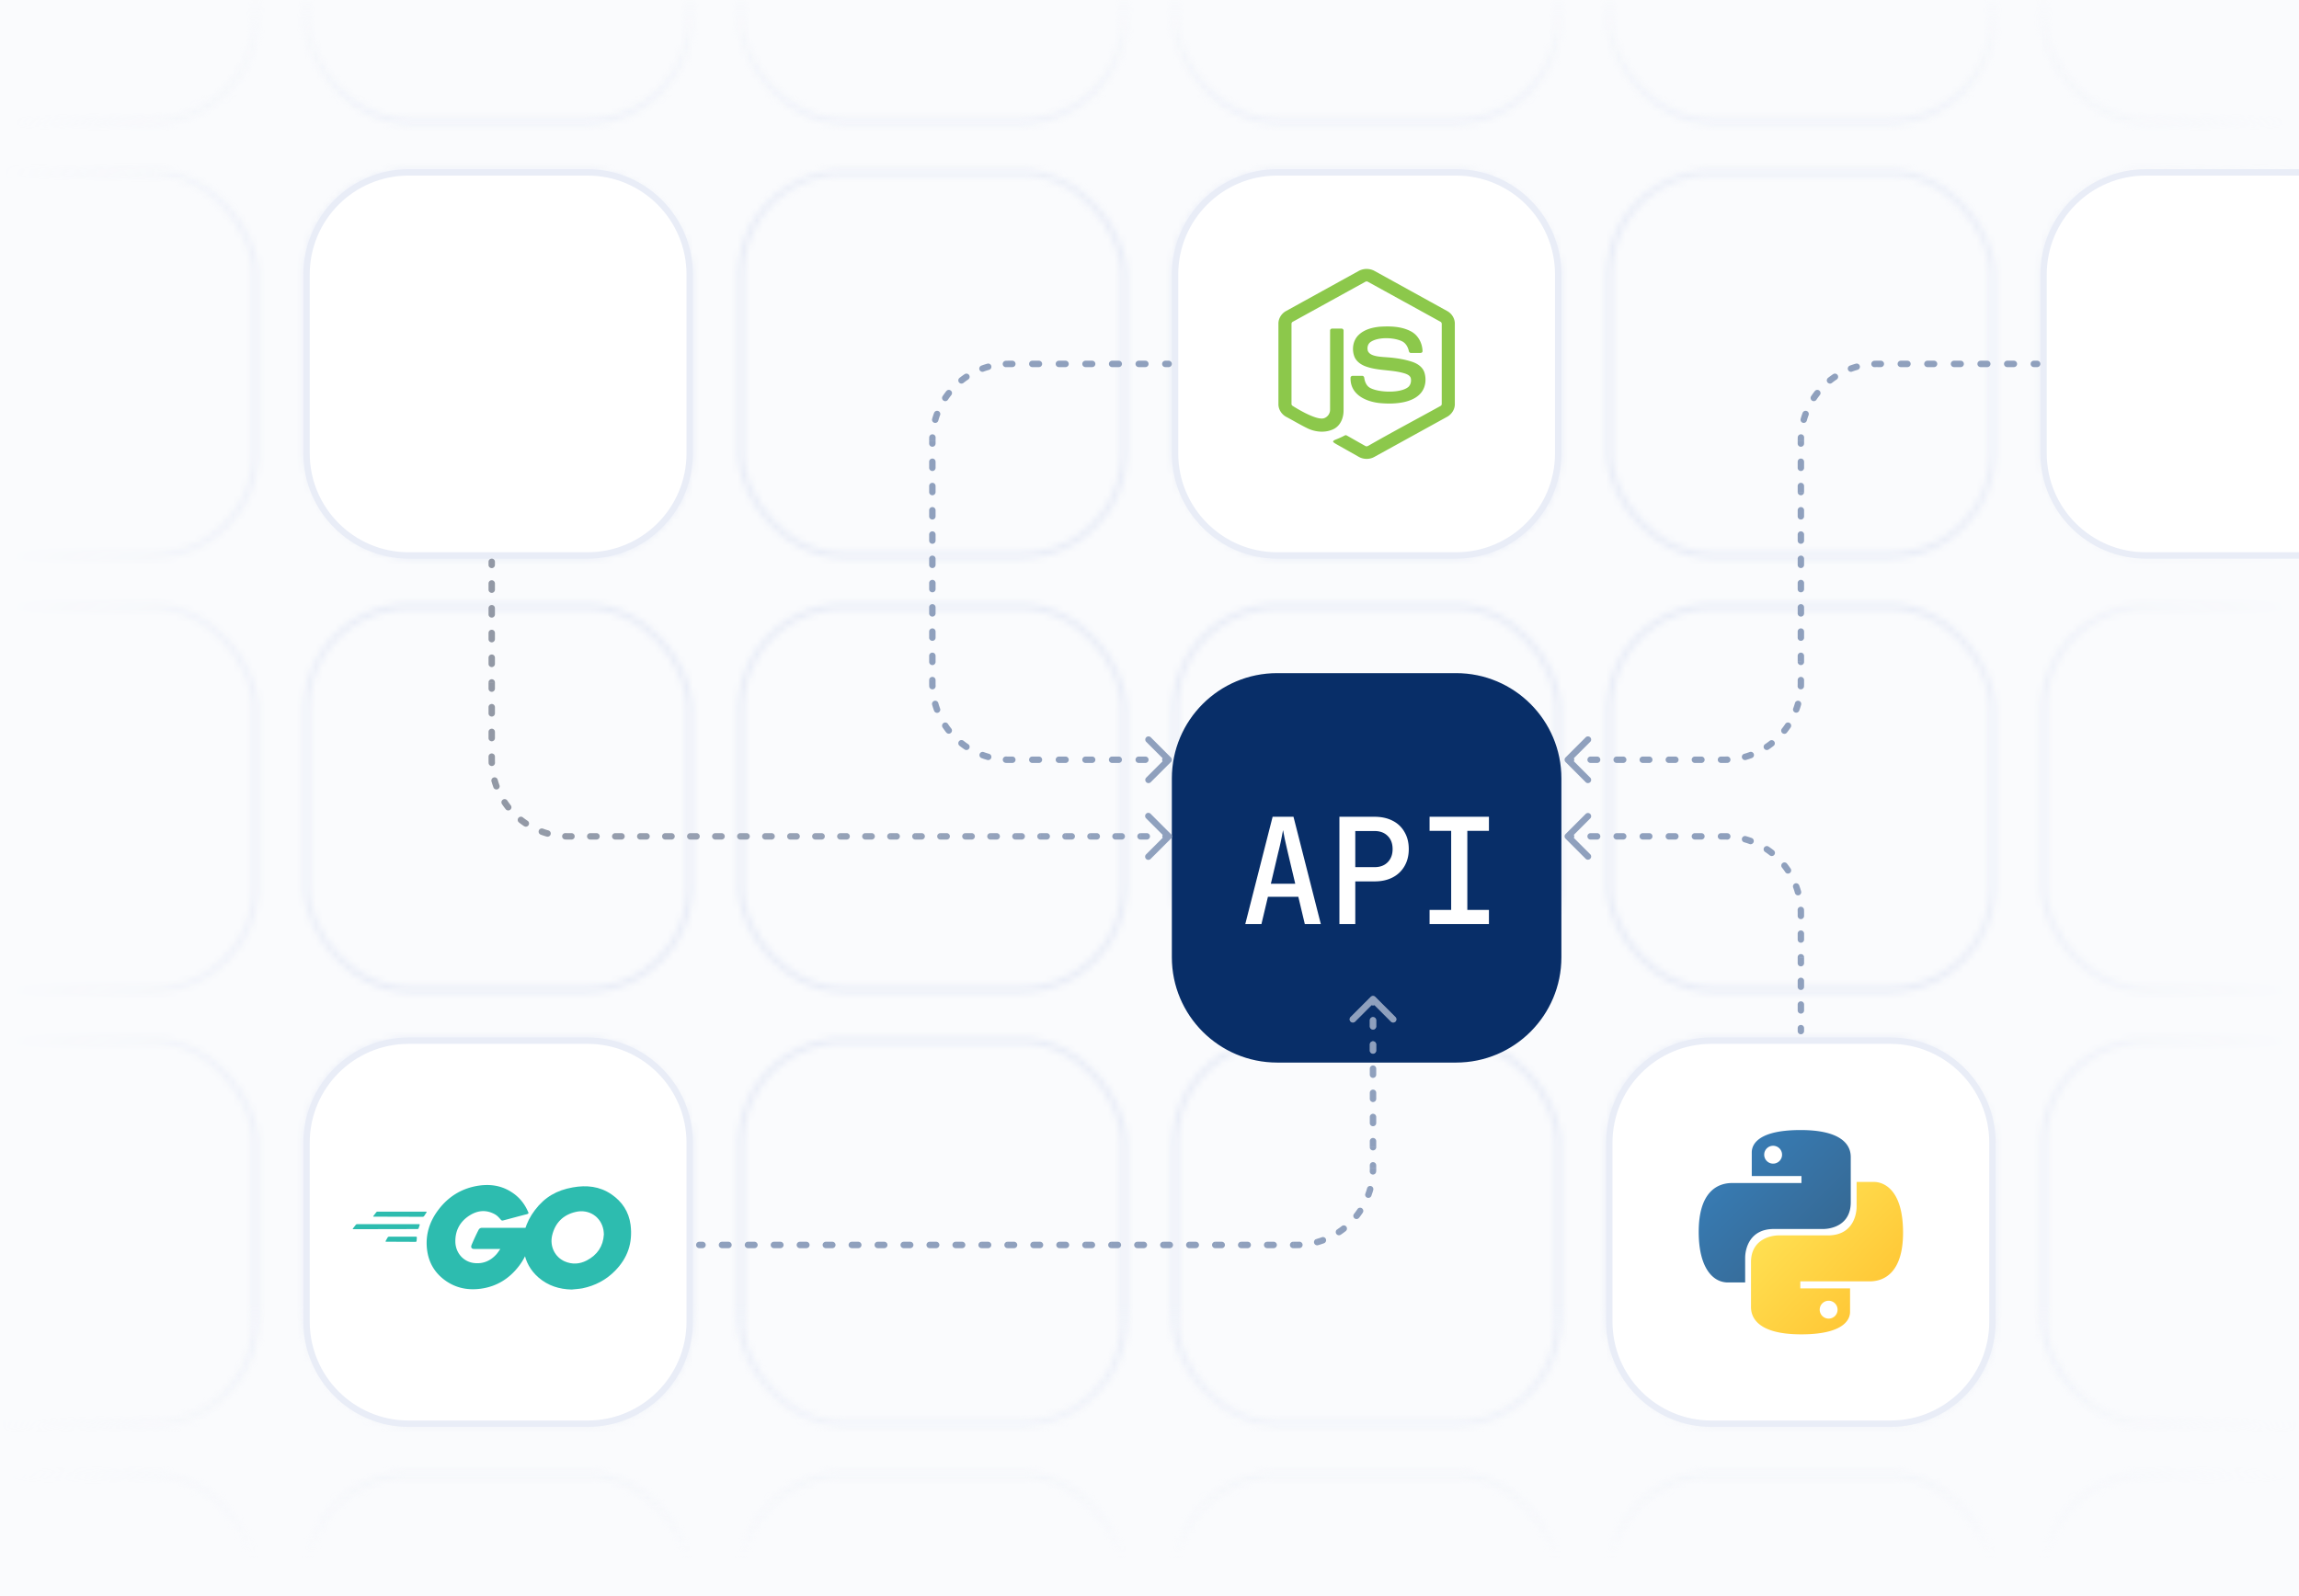<svg xmlns="http://www.w3.org/2000/svg" width="360" height="250" fill="none"><g clip-path="url(#a)"><path fill="#fff" d="M0 0h360v250H0z"/><path fill="#E9EDF7" fill-opacity=".2" d="M0 0h360v250H0z"/><mask id="d" width="360" height="250" x="0" y="0" maskUnits="userSpaceOnUse" style="mask-type:alpha"><mask id="b" width="408" height="334" x="-24" y="-42" maskUnits="userSpaceOnUse" style="mask-type:alpha"><rect width="60" height="60" x="-20" y="-41" stroke="#E9EDF7" rx="16"/><rect width="60" height="60" x="48" y="-41" stroke="#E9EDF7" rx="16"/><rect width="60" height="60" x="116" y="-41" stroke="#E9EDF7" rx="16"/><rect width="60" height="60" x="184" y="-41" stroke="#E9EDF7" rx="16"/><rect width="60" height="60" x="252" y="-41" stroke="#E9EDF7" rx="16"/><rect width="60" height="60" x="320" y="-41" stroke="#E9EDF7" rx="16"/><rect width="60" height="60" x="-20" y="27" stroke="#E9EDF7" rx="16"/><rect width="60" height="60" x="48" y="27" stroke="#E9EDF7" rx="16"/><rect width="60" height="60" x="116" y="27" stroke="#E9EDF7" rx="16"/><rect width="60" height="60" x="184" y="27" stroke="#E9EDF7" rx="16"/><rect width="60" height="60" x="252" y="27" stroke="#E9EDF7" rx="16"/><rect width="60" height="60" x="320" y="27" stroke="#E9EDF7" rx="16"/><rect width="60" height="60" x="-20" y="95" stroke="#E9EDF7" rx="16"/><rect width="60" height="60" x="48" y="95" stroke="#E9EDF7" rx="16"/><rect width="60" height="60" x="116" y="95" stroke="#E9EDF7" rx="16"/><rect width="60" height="60" x="184" y="95" stroke="#E9EDF7" rx="16"/><rect width="60" height="60" x="252" y="95" stroke="#E9EDF7" rx="16"/><rect width="60" height="60" x="320" y="95" stroke="#E9EDF7" rx="16"/><rect width="60" height="60" x="-20" y="163" stroke="#E9EDF7" rx="16"/><rect width="60" height="60" x="48" y="163" stroke="#E9EDF7" rx="16"/><rect width="60" height="60" x="116" y="163" stroke="#E9EDF7" rx="16"/><rect width="60" height="60" x="184" y="163" stroke="#E9EDF7" rx="16"/><rect width="60" height="60" x="252" y="163" stroke="#E9EDF7" rx="16"/><rect width="60" height="60" x="320" y="163" stroke="#E9EDF7" rx="16"/><rect width="60" height="60" x="-20" y="231" stroke="#E9EDF7" rx="16"/><rect width="60" height="60" x="48" y="231" stroke="#E9EDF7" rx="16"/><rect width="60" height="60" x="116" y="231" stroke="#E9EDF7" rx="16"/><rect width="60" height="60" x="184" y="231" stroke="#E9EDF7" rx="16"/><rect width="60" height="60" x="252" y="231" stroke="#E9EDF7" rx="16"/><rect width="60" height="60" x="320" y="231" stroke="#E9EDF7" rx="16"/></mask><g mask="url(#b)"><path fill="url(#c)" d="M0 0h360v250H0z"/></g></mask><g mask="url(#d)"><path fill="url(#e)" d="M0 0h360v250H0z"/></g><g filter="url(#f)"><path fill="#fff" d="M184 43c0-8.837 7.163-16 16-16h28c8.837 0 16 7.163 16 16v28c0 8.837-7.163 16-16 16h-28c-8.837 0-16-7.163-16-16z"/><path stroke="#E9EDF7" d="M184 43c0-8.837 7.163-16 16-16h28c8.837 0 16 7.163 16 16v28c0 8.837-7.163 16-16 16h-28c-8.837 0-16-7.163-16-16z"/><path fill="#8CC84B" d="M215.246 42.442a2.6 2.6 0 0 0-2.492 0q-5.671 3.131-11.342 6.259c-.736.387-1.232 1.177-1.224 1.997v12.606c-.006.836.516 1.633 1.271 2.015 1.086.578 2.141 1.214 3.247 1.754 1.277.627 2.875.766 4.168.112 1.049-.543 1.515-1.75 1.514-2.858.008-4.16.001-8.32.003-12.48.025-.185-.114-.383-.315-.379a64 64 0 0 0-1.45 0c-.183-.018-.361.133-.347.317-.007 4.133.001 8.268-.004 12.402a1.4 1.4 0 0 1-.927 1.314c-1.273.447-4.906-1.912-4.906-1.912a.36.36 0 0 1-.205-.35V50.763a.385.385 0 0 1 .239-.387c3.768-2.074 7.534-4.153 11.302-6.229a.41.41 0 0 1 .444.001q5.651 3.114 11.303 6.226a.39.39 0 0 1 .238.389l-.001 12.475a.36.36 0 0 1-.203.355c-3.733 2.062-7.508 4.059-11.207 6.181-.161.093-.344.198-.525.096-.973-.538-1.934-1.097-2.903-1.64-.105-.066-.24-.095-.35-.021-.434.229-.843.415-1.342.612-.701.278-.589.391.043.76q1.702.96 3.403 1.922c.747.466 1.75.5 2.52.07q5.67-3.128 11.343-6.254c.752-.384 1.277-1.179 1.271-2.016V50.698c.008-.803-.47-1.58-1.183-1.972-3.794-2.097-7.589-4.188-11.383-6.284"/><path fill="#8CC84B" d="M220.951 51.907c-1.484-.794-3.249-.837-4.898-.733-1.192.118-2.445.447-3.313 1.3-.89.86-1.084 2.245-.661 3.366.303.792 1.066 1.307 1.855 1.58 1.016.358 2.083.47 3.15.58.974.101 1.948.203 2.884.492.382.127.827.32.945.736.108.493-.011 1.066-.411 1.408-1.27 1.005-4.804.851-6.059.06-.507-.337-.726-.934-.815-1.503-.01-.177-.153-.34-.345-.326a73 73 0 0 0-1.445 0c-.169-.015-.343.105-.353.276-.099 2.605 2.294 3.74 4.538 3.99 1.283.123 2.593.116 3.856-.16.949-.215 1.901-.613 2.554-1.344.806-.889.965-2.212.603-3.319-.276-.826-1.066-1.355-1.873-1.628-1.097-.376-2.398-.579-3.392-.673-1.445-.138-3.162-.082-3.571-1.031-.163-.497-.024-1.114.433-1.42 1.209-.82 3.669-.711 4.921-.099.574.288.908.88 1.045 1.476.025.175.143.358.346.35.479.01.957.003 1.436.004.164.011.344-.081.376-.25-.02-1.247-.657-2.524-1.806-3.132"/></g><g filter="url(#g)"><path fill="#fff" d="M48 179c0-8.837 7.163-16 16-16h28c8.837 0 16 7.163 16 16v28c0 8.837-7.163 16-16 16H64c-8.837 0-16-7.163-16-16z"/><path stroke="#E9EDF7" d="M48 179c0-8.837 7.163-16 16-16h28c8.837 0 16 7.163 16 16v28c0 8.837-7.163 16-16 16H64c-8.837 0-16-7.163-16-16z"/><path fill="#2DBCAF" d="M58.53 190.568c-.085 0-.106-.043-.063-.107l.445-.576c.043-.064.149-.106.233-.106h7.575c.085 0 .106.064.064.128l-.36.554c-.043.064-.15.128-.213.128zm-3.204 1.963c-.085 0-.106-.043-.064-.107l.446-.576c.042-.064.148-.107.233-.107h9.676c.085 0 .127.064.106.128l-.17.512c-.021.086-.106.128-.19.128zm5.134 1.962c-.084 0-.105-.064-.063-.128l.297-.533c.043-.064.128-.128.212-.128h4.244c.085 0 .127.064.127.149l-.042.512c0 .086-.085.15-.149.15zm22.026-4.309c-1.337.341-2.25.597-3.565.939-.318.085-.34.106-.615-.214-.319-.362-.552-.597-.998-.81-1.336-.662-2.63-.47-3.84.32-1.443.938-2.186 2.325-2.164 4.053.02 1.707 1.188 3.115 2.864 3.349 1.443.192 2.652-.32 3.607-1.408.191-.234.36-.49.573-.789h-4.095c-.446 0-.552-.277-.403-.64.276-.661.785-1.771 1.082-2.325a.57.57 0 0 1 .53-.342h7.724c-.043.576-.043 1.152-.128 1.728-.233 1.536-.806 2.944-1.74 4.182-1.527 2.026-3.522 3.285-6.047 3.626-2.079.278-4.01-.128-5.707-1.408-1.57-1.194-2.461-2.773-2.695-4.736-.276-2.325.403-4.416 1.804-6.25 1.506-1.984 3.5-3.243 5.94-3.691 1.995-.363 3.905-.128 5.624 1.045 1.124.747 1.93 1.771 2.46 3.008.128.192.043.299-.211.363"/><path fill="#2DBCAF" d="M89.51 201.981c-1.932-.042-3.693-.597-5.178-1.877-1.252-1.088-2.037-2.475-2.291-4.117-.382-2.411.275-4.544 1.718-6.443 1.549-2.048 3.416-3.115 5.941-3.563 2.164-.384 4.201-.17 6.047 1.088 1.677 1.152 2.716 2.71 2.992 4.758.36 2.88-.467 5.226-2.44 7.232-1.4 1.429-3.12 2.325-5.092 2.73-.573.107-1.146.128-1.698.192zm5.05-8.618c-.022-.278-.022-.491-.064-.704-.382-2.112-2.313-3.307-4.329-2.838-1.973.448-3.246 1.707-3.713 3.712-.382 1.664.424 3.35 1.952 4.032 1.167.512 2.334.448 3.458-.128 1.677-.874 2.589-2.24 2.695-4.074z"/></g><path fill="#fff" d="M48 43c0-8.837 7.163-16 16-16h28c8.837 0 16 7.163 16 16v28c0 8.837-7.163 16-16 16H64c-8.837 0-16-7.163-16-16z"/><path stroke="#E9EDF7" d="M48 43c0-8.837 7.163-16 16-16h28c8.837 0 16 7.163 16 16v28c0 8.837-7.163 16-16 16H64c-8.837 0-16-7.163-16-16z"/><path fill="#fff" d="M320 43c0-8.837 7.163-16 16-16h28c8.837 0 16 7.163 16 16v28c0 8.837-7.163 16-16 16h-28c-8.837 0-16-7.163-16-16z"/><path stroke="#E9EDF7" d="M320 43c0-8.837 7.163-16 16-16h28c8.837 0 16 7.163 16 16v28c0 8.837-7.163 16-16 16h-28c-8.837 0-16-7.163-16-16z"/><g filter="url(#h)"><path fill="#fff" d="M252 179c0-8.837 7.163-16 16-16h28c8.837 0 16 7.163 16 16v28c0 8.837-7.163 16-16 16h-28c-8.837 0-16-7.163-16-16z"/><path stroke="#E9EDF7" d="M252 179c0-8.837 7.163-16 16-16h28c8.837 0 16 7.163 16 16v28c0 8.837-7.163 16-16 16h-28c-8.837 0-16-7.163-16-16z"/><g clip-path="url(#i)"><path fill="url(#j)" d="M281.946 177c-7.556 0-7.637 2.933-7.637 3.536v3.664h7.782v1.1h-10.873c-2.312 0-5.218 1.406-5.218 7.636 0 5.723 2.267 7.937 4.554 7.937h2.719v-3.819c0-1.597.791-4.554 4.481-4.554h7.719c1.135 0 4.336-.493 4.336-4.191v-7.045c0-.918-.157-4.264-7.863-4.264m-4.291 2.464a1.399 1.399 0 1 1-1.4 1.4c0-.775.625-1.4 1.4-1.4"/><path fill="url(#k)" d="M282.054 209c7.552 0 7.646-2.988 7.646-3.536V201.8h-7.791v-1.1h10.872c2.33 0 5.219-1.441 5.219-7.636 0-6.785-3.066-7.937-4.555-7.937h-2.718v3.819c0 1.597-.766 4.554-4.482 4.554h-7.718c-1.132 0-4.337.552-4.337 4.191v7.045c0 1.522.93 4.264 7.864 4.264m4.291-2.464a1.399 1.399 0 1 1 1.4-1.4c0 .775-.626 1.4-1.4 1.4"/></g></g><g filter="url(#l)"><path fill="#082E68" d="M184 111c0-8.837 7.163-16 16-16h28c8.837 0 16 7.163 16 16v28c0 8.837-7.163 16-16 16h-28c-8.837 0-16-7.163-16-16z"/><path stroke="#082E68" d="M184 111c0-8.837 7.163-16 16-16h28c8.837 0 16 7.163 16 16v28c0 8.837-7.163 16-16 16h-28c-8.837 0-16-7.163-16-16z"/><path fill="#fff" d="M223.856 133.796v-2.209h3.383v-12.378h-3.383V117h9.296v2.209h-3.383v12.378h3.383v2.209zm-14.117 0V117h5.499q1.634 0 2.83.621a4.34 4.34 0 0 1 1.864 1.772q.667 1.127.667 2.669 0 1.518-.667 2.669a4.5 4.5 0 0 1-1.864 1.771q-1.196.621-2.83.621h-3.014v6.673zm2.485-8.904h3.014q1.289 0 2.048-.76.782-.782.782-2.07 0-1.312-.782-2.071-.76-.759-2.048-.759h-3.014zM195 133.796 199.279 117h3.268l4.279 16.796h-2.508l-1.012-4.257h-4.763l-1.012 4.257zm4.003-6.304h3.82l-1.151-4.855q-.299-1.288-.506-2.232-.184-.966-.253-1.311-.069.345-.253 1.311a41 41 0 0 1-.506 2.209z"/></g><path fill="#E9EDF7" d="M109.5 194.5a.5.5 0 0 0 0 1zm105.854-38.354a.5.5 0 0 0-.708 0l-3.182 3.182a.502.502 0 0 0 .708.708l2.828-2.829 2.828 2.829a.502.502 0 0 0 .708-.708zM110.008 195.5a.5.5 0 0 0 0-1zm3.049-1a.5.5 0 0 0 0 1zm1.016 1a.5.5 0 1 0 0-1zm3.049-1a.5.5 0 0 0 0 1zm1.017 1a.5.5 0 0 0 0-1zm3.049-1a.5.5 0 1 0 0 1zm1.016 1a.5.5 0 0 0 0-1zm3.049-1a.5.5 0 0 0 0 1zm1.016 1a.5.5 0 0 0 0-1zm3.049-1a.5.5 0 0 0 0 1zm1.016 1a.5.5 0 0 0 0-1zm3.049-1a.5.5 0 0 0 0 1zm1.016 1a.5.5 0 1 0 0-1zm3.049-1a.5.5 0 0 0 0 1zm1.017 1a.5.5 0 0 0 0-1zm3.049-1a.5.5 0 1 0 0 1zm1.016 1a.5.5 0 0 0 0-1zm3.049-1a.5.5 0 0 0 0 1zm1.016 1a.5.5 0 0 0 0-1zm3.049-1a.5.5 0 0 0 0 1zm1.016 1a.5.5 0 0 0 0-1zm3.049-1a.5.5 0 0 0 0 1zm1.017 1a.5.5 0 0 0 0-1zm3.048-1a.5.5 0 0 0 0 1zm1.017 1a.5.5 0 0 0 0-1zm3.049-1a.5.5 0 0 0 0 1zm1.016 1a.5.5 0 0 0 0-1zm3.049-1a.5.5 0 0 0 0 1zm1.016 1a.5.5 0 0 0 0-1zm3.049-1a.5.5 0 0 0 0 1zm1.016 1a.5.5 0 1 0 0-1zm3.049-1a.5.5 0 0 0 0 1zm1.017 1a.5.5 0 0 0 0-1zm3.049-1a.5.5 0 1 0 0 1zm1.016 1a.5.5 0 0 0 0-1zm3.049-1a.5.5 0 0 0 0 1zm1.016 1a.5.5 0 0 0 0-1zm3.049-1a.5.5 0 0 0 0 1zm1.016 1a.5.5 0 0 0 0-1zm3.049-1a.5.5 0 0 0 0 1zm1.016 1a.5.5 0 1 0 0-1zm3.049-1a.5.5 0 0 0 0 1zm1.017 1a.5.5 0 0 0 0-1zm3.049-1a.5.5 0 1 0 0 1zm1.016 1a.5.5 0 0 0 0-1zm3.049-1a.5.5 0 0 0 0 1zm.999.991a.5.5 0 1 0-.039-1l.02.5zm2.632-1.42a.5.5 0 1 0 .271.963l-.135-.482zm1.205.659a.5.5 0 1 0-.347-.938l.174.469zm2.061-2.167a.5.5 0 0 0 .557.831l-.279-.415zm1.35.254a.5.5 0 0 0-.619-.785l.309.392zm1.293-2.697a.5.5 0 1 0 .785.619l-.393-.31zm1.362-.174a.5.5 0 0 0-.831-.557l.416.278zm.398-2.965a.501.501 0 0 0 .938.347l-.469-.173zm1.242-.587a.5.5 0 0 0-.963-.271l.481.136zm-.543-2.942a.5.5 0 0 0 1 .039l-.5-.019zm1.009-.925a.5.5 0 0 0-1 0zm-1-2.839a.5.5 0 0 0 1 0zm1-.947a.5.5 0 0 0-1 0zm-1-2.839a.5.5 0 0 0 1 0zm1-.947a.5.5 0 0 0-1 0zm-1-2.839a.5.5 0 0 0 1 0zm1-.946a.5.5 0 0 0-1 0zm-1-2.84a.5.5 0 1 0 1 0zm1-.946a.5.5 0 0 0-1 0zm-1-2.839a.5.5 0 0 0 1 0zm1-.947a.5.5 0 0 0-1 0zm-1-2.839a.5.5 0 0 0 1 0zm1-.946a.5.5 0 1 0-1 0zm-1-2.84a.5.5 0 0 0 1 0zM109.5 195v.5h.508v-1h-.508zm3.557 0v.5h1.016v-1h-1.016zm4.065 0v.5h1.017v-1h-1.017zm4.066 0v.5h1.016v-1h-1.016zm4.065 0v.5h1.016v-1h-1.016zm4.065 0v.5h1.016v-1h-1.016zm4.065 0v.5h1.016v-1h-1.016zm4.065 0v.5h1.017v-1h-1.017zm4.066 0v.5h1.016v-1h-1.016zm4.065 0v.5h1.016v-1h-1.016zm4.065 0v.5h1.016v-1h-1.016zm4.065 0v.5h1.017v-1h-1.017zm4.065 0v.5h1.017v-1h-1.017zm4.066 0v.5h1.016v-1h-1.016zm4.065 0v.5h1.016v-1h-1.016zm4.065 0v.5h1.016v-1h-1.016zm4.065 0v.5h1.017v-1h-1.017zm4.066 0v.5h1.016v-1h-1.016zm4.065 0v.5h1.016v-1h-1.016zm4.065 0v.5h1.016v-1h-1.016zm4.065 0v.5h1.016v-1h-1.016zm4.065 0v.5h1.017v-1h-1.017zm4.066 0v.5h1.016v-1h-1.016zm4.065 0v.5H203v-1h-.508zm.508 0v.5q.246 0 .491-.009l-.019-.5-.02-.5q-.225.009-.452.009zm3.259-.448.135.482q.475-.135.934-.304l-.173-.469-.174-.469q-.422.156-.858.279zm3.408-1.573.279.415q.409-.274.793-.577l-.31-.393-.309-.392q-.355.28-.731.531zm2.757-2.55.393.31q.303-.384.577-.793l-.415-.279-.416-.278q-.251.376-.531.731zm1.837-3.274.469.173q.17-.459.304-.934l-.482-.135-.481-.136q-.123.436-.279.858zm.73-3.683.5.019q.009-.245.009-.491h-1q0 .227-.009.452zM215 183h.5v-.473h-1V183zm0-3.312h.5v-.947h-1v.947zm0-3.786h.5v-.947h-1v.947zm0-3.786h.5v-.946h-1v.946zm0-3.786h.5v-.946h-1v.946zm0-3.785h.5v-.947h-1v.947zm0-3.786h.5v-.946h-1v.946zm0-3.786h.5v-.473h-1v.473z"/><path fill="#082E68" fill-opacity=".4" d="M109.5 194.5a.5.5 0 0 0 0 1zm105.854-38.354a.5.5 0 0 0-.708 0l-3.182 3.182a.502.502 0 0 0 .708.708l2.828-2.829 2.828 2.829a.502.502 0 0 0 .708-.708zM110.008 195.5a.5.5 0 0 0 0-1zm3.049-1a.5.5 0 0 0 0 1zm1.016 1a.5.5 0 1 0 0-1zm3.049-1a.5.5 0 0 0 0 1zm1.017 1a.5.5 0 0 0 0-1zm3.049-1a.5.5 0 1 0 0 1zm1.016 1a.5.5 0 0 0 0-1zm3.049-1a.5.5 0 0 0 0 1zm1.016 1a.5.5 0 0 0 0-1zm3.049-1a.5.5 0 0 0 0 1zm1.016 1a.5.5 0 0 0 0-1zm3.049-1a.5.5 0 0 0 0 1zm1.016 1a.5.5 0 1 0 0-1zm3.049-1a.5.5 0 0 0 0 1zm1.017 1a.5.5 0 0 0 0-1zm3.049-1a.5.5 0 1 0 0 1zm1.016 1a.5.5 0 0 0 0-1zm3.049-1a.5.5 0 0 0 0 1zm1.016 1a.5.5 0 0 0 0-1zm3.049-1a.5.5 0 0 0 0 1zm1.016 1a.5.5 0 0 0 0-1zm3.049-1a.5.5 0 0 0 0 1zm1.017 1a.5.5 0 0 0 0-1zm3.048-1a.5.5 0 0 0 0 1zm1.017 1a.5.5 0 0 0 0-1zm3.049-1a.5.5 0 0 0 0 1zm1.016 1a.5.5 0 0 0 0-1zm3.049-1a.5.5 0 0 0 0 1zm1.016 1a.5.5 0 0 0 0-1zm3.049-1a.5.5 0 0 0 0 1zm1.016 1a.5.5 0 1 0 0-1zm3.049-1a.5.5 0 0 0 0 1zm1.017 1a.5.5 0 0 0 0-1zm3.049-1a.5.5 0 1 0 0 1zm1.016 1a.5.5 0 0 0 0-1zm3.049-1a.5.5 0 0 0 0 1zm1.016 1a.5.5 0 0 0 0-1zm3.049-1a.5.5 0 0 0 0 1zm1.016 1a.5.5 0 0 0 0-1zm3.049-1a.5.5 0 0 0 0 1zm1.016 1a.5.5 0 1 0 0-1zm3.049-1a.5.5 0 0 0 0 1zm1.017 1a.5.5 0 0 0 0-1zm3.049-1a.5.5 0 1 0 0 1zm1.016 1a.5.5 0 0 0 0-1zm3.049-1a.5.5 0 0 0 0 1zm.999.991a.5.5 0 1 0-.039-1l.02.5zm2.632-1.42a.5.5 0 1 0 .271.963l-.135-.482zm1.205.659a.5.5 0 1 0-.347-.938l.174.469zm2.061-2.167a.5.5 0 0 0 .557.831l-.279-.415zm1.35.254a.5.5 0 0 0-.619-.785l.309.392zm1.293-2.697a.5.5 0 1 0 .785.619l-.393-.31zm1.362-.174a.5.5 0 0 0-.831-.557l.416.278zm.398-2.965a.501.501 0 0 0 .938.347l-.469-.173zm1.242-.587a.5.5 0 0 0-.963-.271l.481.136zm-.543-2.942a.5.5 0 0 0 1 .039l-.5-.019zm1.009-.925a.5.5 0 0 0-1 0zm-1-2.839a.5.5 0 0 0 1 0zm1-.947a.5.5 0 0 0-1 0zm-1-2.839a.5.5 0 0 0 1 0zm1-.947a.5.5 0 0 0-1 0zm-1-2.839a.5.5 0 0 0 1 0zm1-.946a.5.5 0 0 0-1 0zm-1-2.84a.5.5 0 1 0 1 0zm1-.946a.5.5 0 0 0-1 0zm-1-2.839a.5.5 0 0 0 1 0zm1-.947a.5.5 0 0 0-1 0zm-1-2.839a.5.5 0 0 0 1 0zm1-.946a.5.5 0 1 0-1 0zm-1-2.84a.5.5 0 0 0 1 0zM109.5 195v.5h.508v-1h-.508zm3.557 0v.5h1.016v-1h-1.016zm4.065 0v.5h1.017v-1h-1.017zm4.066 0v.5h1.016v-1h-1.016zm4.065 0v.5h1.016v-1h-1.016zm4.065 0v.5h1.016v-1h-1.016zm4.065 0v.5h1.016v-1h-1.016zm4.065 0v.5h1.017v-1h-1.017zm4.066 0v.5h1.016v-1h-1.016zm4.065 0v.5h1.016v-1h-1.016zm4.065 0v.5h1.016v-1h-1.016zm4.065 0v.5h1.017v-1h-1.017zm4.065 0v.5h1.017v-1h-1.017zm4.066 0v.5h1.016v-1h-1.016zm4.065 0v.5h1.016v-1h-1.016zm4.065 0v.5h1.016v-1h-1.016zm4.065 0v.5h1.017v-1h-1.017zm4.066 0v.5h1.016v-1h-1.016zm4.065 0v.5h1.016v-1h-1.016zm4.065 0v.5h1.016v-1h-1.016zm4.065 0v.5h1.016v-1h-1.016zm4.065 0v.5h1.017v-1h-1.017zm4.066 0v.5h1.016v-1h-1.016zm4.065 0v.5H203v-1h-.508zm.508 0v.5q.246 0 .491-.009l-.019-.5-.02-.5q-.225.009-.452.009zm3.259-.448.135.482q.475-.135.934-.304l-.173-.469-.174-.469q-.422.156-.858.279zm3.408-1.573.279.415q.409-.274.793-.577l-.31-.393-.309-.392q-.355.28-.731.531zm2.757-2.55.393.31q.303-.384.577-.793l-.415-.279-.416-.278q-.251.376-.531.731zm1.837-3.274.469.173q.17-.459.304-.934l-.482-.135-.481-.136q-.123.436-.279.858zm.73-3.683.5.019q.009-.245.009-.491h-1q0 .227-.009.452zM215 183h.5v-.473h-1V183zm0-3.312h.5v-.947h-1v.947zm0-3.786h.5v-.947h-1v.947zm0-3.786h.5v-.946h-1v.946zm0-3.786h.5v-.946h-1v.946zm0-3.785h.5v-.947h-1v.947zm0-3.786h.5v-.946h-1v.946zm0-3.786h.5v-.473h-1v.473z"/><path fill="#E9EDF7" d="M281.5 161.5a.5.5 0 0 0 1 0zm-36.354-30.854a.5.5 0 0 0 0 .708l3.182 3.182a.502.502 0 0 0 .708-.708L246.207 131l2.829-2.828a.502.502 0 0 0-.708-.708zm.864.854a.5.5 0 1 0 0-1zm3.063-1a.5.5 0 0 0 0 1zm1.021 1a.5.5 0 0 0 0-1zm3.062-1a.5.5 0 0 0 0 1zm1.021 1a.5.5 0 0 0 0-1zm3.063-1a.5.5 0 1 0 0 1zm1.02 1a.5.5 0 1 0 0-1zm3.063-1a.5.5 0 0 0 0 1zm1.021 1a.5.5 0 0 0 0-1zm3.062-1a.5.5 0 0 0 0 1zm1.021 1a.5.5 0 0 0 0-1zm3.063-1a.5.5 0 1 0 0 1zm.962 1.009a.5.5 0 0 0 .039-1l-.019.5zm2.942-.543a.5.5 0 0 0-.271.963l.136-.481zm.587 1.242a.501.501 0 0 0 .347-.938l-.173.469zm2.965.398a.5.5 0 0 0-.557.831l.278-.416zm.174 1.362a.5.5 0 1 0 .619-.785l-.31.393zm2.697 1.293a.5.5 0 0 0-.785.619l.392-.309zm-.254 1.35a.5.5 0 0 0 .831-.557l-.415.279zm2.167 2.061a.5.5 0 1 0-.938.347l.469-.174zm-.659 1.205a.5.5 0 1 0 .963-.271l-.482.135zm1.42 2.632a.5.5 0 1 0-1 .039l.5-.02zm-.991.954a.5.5 0 0 0 1 0zm1 2.775a.5.5 0 1 0-1 0zm-1 .925a.5.5 0 0 0 1 0zm1 2.775a.5.5 0 1 0-1 0zm-1 .925a.5.5 0 0 0 1 0zm1 2.775a.5.5 0 1 0-1 0zm-1 .925a.5.5 0 0 0 1 0zm1 2.775a.5.5 0 1 0-1 0zm-1 .925a.5.5 0 0 0 1 0zm1 2.775a.5.5 0 1 0-1 0zM245.5 131v.5h.51v-1h-.51zm3.573 0v.5h1.021v-1h-1.021zm4.083 0v.5h1.021v-1h-1.021zm4.084 0v.5h1.02v-1h-1.02zm4.083 0v.5h1.021v-1h-1.021zm4.083 0v.5h1.021v-1h-1.021zm4.084 0v.5h.51v-1h-.51zm.51 0v.5q.228 0 .452.009l.02-.5.019-.5a13 13 0 0 0-.491-.009zm3.259.448-.136.481q.437.123.858.279l.174-.469.173-.469a13 13 0 0 0-.934-.304zm3.408 1.573-.278.416q.376.251.731.531l.309-.392.31-.393a13 13 0 0 0-.793-.577zm2.757 2.55-.392.309q.28.355.531.731l.416-.278.415-.279a13 13 0 0 0-.577-.793zm1.837 3.274-.469.174q.156.422.279.858l.481-.136.482-.135q-.135-.475-.304-.934zm.73 3.683-.5.02q.009.225.009.452h1q0-.246-.009-.491zM282 143h-.5v.463h1V143zm0 3.238h-.5v.925h1v-.925zm0 3.7h-.5v.925h1v-.925zm0 3.7h-.5v.925h1v-.925zm0 3.7h-.5v.925h1v-.925zm0 3.7h-.5v.462h1v-.462z"/><path fill="#082E68" fill-opacity=".4" d="M281.5 161.5a.5.5 0 0 0 1 0zm-36.354-30.854a.5.5 0 0 0 0 .708l3.182 3.182a.502.502 0 0 0 .708-.708L246.207 131l2.829-2.828a.502.502 0 0 0-.708-.708zm.864.854a.5.5 0 1 0 0-1zm3.063-1a.5.5 0 0 0 0 1zm1.021 1a.5.5 0 0 0 0-1zm3.062-1a.5.5 0 0 0 0 1zm1.021 1a.5.5 0 0 0 0-1zm3.063-1a.5.5 0 1 0 0 1zm1.02 1a.5.5 0 1 0 0-1zm3.063-1a.5.5 0 0 0 0 1zm1.021 1a.5.5 0 0 0 0-1zm3.062-1a.5.5 0 0 0 0 1zm1.021 1a.5.5 0 0 0 0-1zm3.063-1a.5.5 0 1 0 0 1zm.962 1.009a.5.5 0 0 0 .039-1l-.019.5zm2.942-.543a.5.5 0 0 0-.271.963l.136-.481zm.587 1.242a.501.501 0 0 0 .347-.938l-.173.469zm2.965.398a.5.5 0 0 0-.557.831l.278-.416zm.174 1.362a.5.5 0 1 0 .619-.785l-.31.393zm2.697 1.293a.5.5 0 0 0-.785.619l.392-.309zm-.254 1.35a.5.5 0 0 0 .831-.557l-.415.279zm2.167 2.061a.5.5 0 1 0-.938.347l.469-.174zm-.659 1.205a.5.5 0 1 0 .963-.271l-.482.135zm1.42 2.632a.5.5 0 1 0-1 .039l.5-.02zm-.991.954a.5.5 0 0 0 1 0zm1 2.775a.5.5 0 1 0-1 0zm-1 .925a.5.5 0 0 0 1 0zm1 2.775a.5.5 0 1 0-1 0zm-1 .925a.5.5 0 0 0 1 0zm1 2.775a.5.5 0 1 0-1 0zm-1 .925a.5.5 0 0 0 1 0zm1 2.775a.5.5 0 1 0-1 0zm-1 .925a.5.5 0 0 0 1 0zm1 2.775a.5.5 0 1 0-1 0zM245.5 131v.5h.51v-1h-.51zm3.573 0v.5h1.021v-1h-1.021zm4.083 0v.5h1.021v-1h-1.021zm4.084 0v.5h1.02v-1h-1.02zm4.083 0v.5h1.021v-1h-1.021zm4.083 0v.5h1.021v-1h-1.021zm4.084 0v.5h.51v-1h-.51zm.51 0v.5q.228 0 .452.009l.02-.5.019-.5a13 13 0 0 0-.491-.009zm3.259.448-.136.481q.437.123.858.279l.174-.469.173-.469a13 13 0 0 0-.934-.304zm3.408 1.573-.278.416q.376.251.731.531l.309-.392.31-.393a13 13 0 0 0-.793-.577zm2.757 2.55-.392.309q.28.355.531.731l.416-.278.415-.279a13 13 0 0 0-.577-.793zm1.837 3.274-.469.174q.156.422.279.858l.481-.136.482-.135q-.135-.475-.304-.934zm.73 3.683-.5.02q.009.225.009.452h1q0-.246-.009-.491zM282 143h-.5v.463h1V143zm0 3.238h-.5v.925h1v-.925zm0 3.7h-.5v.925h1v-.925zm0 3.7h-.5v.925h1v-.925zm0 3.7h-.5v.925h1v-.925zm0 3.7h-.5v.462h1v-.462z"/><path fill="#E9EDF7" d="M319 57.5a.5.5 0 0 0 0-1zm-73.854 61.146a.5.5 0 0 0 0 .708l3.182 3.182a.502.502 0 0 0 .708-.708L246.207 119l2.829-2.828a.502.502 0 0 0-.708-.708zm.864.854a.5.5 0 1 0 0-1zm3.063-1a.5.5 0 0 0 0 1zm1.021 1a.5.5 0 0 0 0-1zm3.062-1a.5.5 0 0 0 0 1zm1.021 1a.5.5 0 0 0 0-1zm3.063-1a.5.5 0 1 0 0 1zm1.02 1a.5.5 0 1 0 0-1zm3.063-1a.5.5 0 0 0 0 1zm1.021 1a.5.5 0 0 0 0-1zm3.062-1a.5.5 0 0 0 0 1zm1.021 1a.5.5 0 0 0 0-1zm3.063-1a.5.5 0 1 0 0 1zm1.001.991a.5.5 0 1 0-.039-1l.02.5zm2.632-1.42a.5.5 0 0 0 .271.963l-.135-.482zm1.205.659a.5.5 0 1 0-.347-.938l.174.469zm2.061-2.167a.5.5 0 0 0 .557.831l-.279-.415zm1.35.254a.5.5 0 0 0-.619-.785l.309.392zm1.293-2.697a.5.5 0 1 0 .785.619l-.393-.31zm1.362-.174a.5.5 0 0 0-.831-.557l.416.278zm.398-2.965a.501.501 0 0 0 .938.347l-.469-.173zm1.242-.587a.5.5 0 0 0-.963-.271l.481.136zm-.543-2.942a.5.5 0 0 0 1 .039l-.5-.019zm1.009-.927a.5.5 0 0 0-1 0zm-1-2.85a.5.5 0 0 0 1 0zm1-.95a.5.5 0 0 0-1 0zm-1-2.85a.5.5 0 0 0 1 0zm1-.95a.5.5 0 0 0-1 0zm-1-2.85a.5.5 0 0 0 1 0zm1-.95a.5.5 0 0 0-1 0zm-1-2.85a.5.5 0 0 0 1 0zm1-.95a.5.5 0 0 0-1 0zm-1-2.85a.5.5 0 0 0 1 0zm1-.95a.5.5 0 0 0-1 0zm-1-2.85a.5.5 0 0 0 1 0zm1-.95a.5.5 0 0 0-1 0zm-1-2.85a.5.5 0 0 0 1 0zm1-.95a.5.5 0 0 0-1 0zm-1-2.85a.5.5 0 0 0 1 0zm1-.95a.5.5 0 0 0-1 0zm-1-2.85a.5.5 0 0 0 1 0zm1-.95a.5.5 0 0 0-1 0zm-1-2.85a.5.5 0 0 0 1 0zm1.009-.927a.5.5 0 0 0-1-.04l.5.02zm-.543-2.942a.5.5 0 0 0 .963.27l-.481-.135zm1.242-.587a.5.5 0 0 0-.938-.347l.469.173zm.398-2.965a.5.5 0 1 0 .831.557l-.416-.278zm1.362-.174a.5.5 0 0 0-.785-.62l.393.31zm1.293-2.697a.5.5 0 1 0 .619.785l-.309-.392zm1.35.254a.5.5 0 1 0-.557-.831l.279.415zm2.061-2.167a.5.5 0 0 0 .347.938l-.174-.47zm1.205.659a.5.5 0 1 0-.271-.963l.135.482zm2.632-1.42a.5.5 0 1 0 .039 1l-.02-.5zm1.012.991a.5.5 0 0 0 0-1zm3.125-1a.5.5 0 0 0 0 1zm1.042 1a.5.5 0 0 0 0-1zm3.124-1a.5.5 0 0 0 0 1zm1.042 1a.5.5 0 0 0 0-1zm3.125-1a.5.5 0 0 0 0 1zm1.042 1a.5.5 0 0 0 0-1zm3.125-1a.5.5 0 0 0 0 1zm1.042 1a.5.5 0 0 0 0-1zm3.124-1a.5.5 0 0 0 0 1zm1.042 1a.5.5 0 0 0 0-1zm3.125-1a.5.5 0 0 0 0 1zM245.5 119v.5h.51v-1h-.51zm3.573 0v.5h1.021v-1h-1.021zm4.083 0v.5h1.021v-1h-1.021zm4.084 0v.5h1.02v-1h-1.02zm4.083 0v.5h1.021v-1h-1.021zm4.083 0v.5h1.021v-1h-1.021zm4.084 0v.5h.51v-1h-.51zm.51 0v.5q.246 0 .491-.009l-.019-.5-.02-.5q-.224.009-.452.009zm3.259-.448.135.482q.475-.135.934-.304l-.173-.469-.174-.469q-.422.156-.858.279zm3.408-1.573.279.415q.408-.273.793-.577l-.31-.393-.309-.392q-.355.28-.731.531zm2.757-2.55.393.31q.304-.385.577-.793l-.415-.279-.416-.278q-.251.376-.531.731zm1.837-3.274.469.173q.17-.459.304-.934l-.482-.135-.481-.136q-.123.436-.279.858zm.73-3.683.5.019q.009-.245.009-.491h-1q0 .228-.009.452zM282 107h.5v-.475h-1V107zm0-3.325h.5v-.95h-1v.95zm0-3.8h.5v-.95h-1v.95zm0-3.8h.5v-.95h-1v.95zm0-3.8h.5v-.95h-1v.95zm0-3.8h.5v-.95h-1v.95zm0-3.8h.5v-.95h-1v.95zm0-3.8h.5v-.95h-1v.95zm0-3.8h.5v-.95h-1v.95zm0-3.8h.5v-.95h-1v.95zm0-3.8h.5V69h-1v.475zm0-.475h.5q0-.227.009-.453l-.5-.019-.5-.02q-.009.246-.009.492zm.448-3.259.481.136q.123-.436.279-.858l-.469-.174-.469-.173q-.17.459-.304.934zm1.573-3.408.416.278q.251-.375.531-.73l-.392-.31-.393-.31q-.303.384-.577.793zm2.55-2.757.309.392q.355-.28.731-.531l-.278-.416-.279-.415q-.409.273-.793.577zm3.274-1.837.174.469q.421-.156.858-.279l-.136-.481-.135-.482q-.475.134-.934.304zm3.683-.73.02.5q.224-.009.452-.009v-1q-.246 0-.491.01l.019.5zM294 57v.5h.521v-1H294zm3.646 0v.5h1.042v-1h-1.042zm4.166 0v.5h1.042v-1h-1.042zm4.167 0v.5h1.042v-1h-1.042zm4.167 0v.5h1.042v-1h-1.042zm4.166 0v.5h1.042v-1h-1.042zm4.167 0v.5H319v-1h-.521z"/><path fill="#082E68" fill-opacity=".4" d="M319 57.5a.5.5 0 0 0 0-1zm-73.854 61.146a.5.5 0 0 0 0 .708l3.182 3.182a.502.502 0 0 0 .708-.708L246.207 119l2.829-2.828a.502.502 0 0 0-.708-.708zm.864.854a.5.5 0 1 0 0-1zm3.063-1a.5.5 0 0 0 0 1zm1.021 1a.5.5 0 0 0 0-1zm3.062-1a.5.5 0 0 0 0 1zm1.021 1a.5.5 0 0 0 0-1zm3.063-1a.5.5 0 1 0 0 1zm1.02 1a.5.5 0 1 0 0-1zm3.063-1a.5.5 0 0 0 0 1zm1.021 1a.5.5 0 0 0 0-1zm3.062-1a.5.5 0 0 0 0 1zm1.021 1a.5.5 0 0 0 0-1zm3.063-1a.5.5 0 1 0 0 1zm1.001.991a.5.5 0 1 0-.039-1l.02.5zm2.632-1.42a.5.5 0 0 0 .271.963l-.135-.482zm1.205.659a.5.5 0 1 0-.347-.938l.174.469zm2.061-2.167a.5.5 0 0 0 .557.831l-.279-.415zm1.35.254a.5.5 0 0 0-.619-.785l.309.392zm1.293-2.697a.5.5 0 1 0 .785.619l-.393-.31zm1.362-.174a.5.5 0 0 0-.831-.557l.416.278zm.398-2.965a.501.501 0 0 0 .938.347l-.469-.173zm1.242-.587a.5.5 0 0 0-.963-.271l.481.136zm-.543-2.942a.5.5 0 0 0 1 .039l-.5-.019zm1.009-.927a.5.5 0 0 0-1 0zm-1-2.85a.5.5 0 0 0 1 0zm1-.95a.5.5 0 0 0-1 0zm-1-2.85a.5.5 0 0 0 1 0zm1-.95a.5.5 0 0 0-1 0zm-1-2.85a.5.5 0 0 0 1 0zm1-.95a.5.5 0 0 0-1 0zm-1-2.85a.5.5 0 0 0 1 0zm1-.95a.5.5 0 0 0-1 0zm-1-2.85a.5.5 0 0 0 1 0zm1-.95a.5.5 0 0 0-1 0zm-1-2.85a.5.5 0 0 0 1 0zm1-.95a.5.5 0 0 0-1 0zm-1-2.85a.5.5 0 0 0 1 0zm1-.95a.5.5 0 0 0-1 0zm-1-2.85a.5.5 0 0 0 1 0zm1-.95a.5.5 0 0 0-1 0zm-1-2.85a.5.5 0 0 0 1 0zm1-.95a.5.5 0 0 0-1 0zm-1-2.85a.5.5 0 0 0 1 0zm1.009-.927a.5.5 0 0 0-1-.04l.5.02zm-.543-2.942a.5.5 0 0 0 .963.27l-.481-.135zm1.242-.587a.5.5 0 0 0-.938-.347l.469.173zm.398-2.965a.5.5 0 1 0 .831.557l-.416-.278zm1.362-.174a.5.5 0 0 0-.785-.62l.393.31zm1.293-2.697a.5.5 0 1 0 .619.785l-.309-.392zm1.35.254a.5.5 0 1 0-.557-.831l.279.415zm2.061-2.167a.5.5 0 0 0 .347.938l-.174-.47zm1.205.659a.5.5 0 1 0-.271-.963l.135.482zm2.632-1.42a.5.5 0 1 0 .039 1l-.02-.5zm1.012.991a.5.5 0 0 0 0-1zm3.125-1a.5.5 0 0 0 0 1zm1.042 1a.5.5 0 0 0 0-1zm3.124-1a.5.5 0 0 0 0 1zm1.042 1a.5.5 0 0 0 0-1zm3.125-1a.5.5 0 0 0 0 1zm1.042 1a.5.5 0 0 0 0-1zm3.125-1a.5.5 0 0 0 0 1zm1.042 1a.5.5 0 0 0 0-1zm3.124-1a.5.5 0 0 0 0 1zm1.042 1a.5.5 0 0 0 0-1zm3.125-1a.5.5 0 0 0 0 1zM245.5 119v.5h.51v-1h-.51zm3.573 0v.5h1.021v-1h-1.021zm4.083 0v.5h1.021v-1h-1.021zm4.084 0v.5h1.02v-1h-1.02zm4.083 0v.5h1.021v-1h-1.021zm4.083 0v.5h1.021v-1h-1.021zm4.084 0v.5h.51v-1h-.51zm.51 0v.5q.246 0 .491-.009l-.019-.5-.02-.5q-.224.009-.452.009zm3.259-.448.135.482q.475-.135.934-.304l-.173-.469-.174-.469q-.422.156-.858.279zm3.408-1.573.279.415q.408-.273.793-.577l-.31-.393-.309-.392q-.355.28-.731.531zm2.757-2.55.393.31q.304-.385.577-.793l-.415-.279-.416-.278q-.251.376-.531.731zm1.837-3.274.469.173q.17-.459.304-.934l-.482-.135-.481-.136q-.123.436-.279.858zm.73-3.683.5.019q.009-.245.009-.491h-1q0 .228-.009.452zM282 107h.5v-.475h-1V107zm0-3.325h.5v-.95h-1v.95zm0-3.8h.5v-.95h-1v.95zm0-3.8h.5v-.95h-1v.95zm0-3.8h.5v-.95h-1v.95zm0-3.8h.5v-.95h-1v.95zm0-3.8h.5v-.95h-1v.95zm0-3.8h.5v-.95h-1v.95zm0-3.8h.5v-.95h-1v.95zm0-3.8h.5v-.95h-1v.95zm0-3.8h.5V69h-1v.475zm0-.475h.5q0-.227.009-.453l-.5-.019-.5-.02q-.009.246-.009.492zm.448-3.259.481.136q.123-.436.279-.858l-.469-.174-.469-.173q-.17.459-.304.934zm1.573-3.408.416.278q.251-.375.531-.73l-.392-.31-.393-.31q-.303.384-.577.793zm2.55-2.757.309.392q.355-.28.731-.531l-.278-.416-.279-.415q-.409.273-.793.577zm3.274-1.837.174.469q.421-.156.858-.279l-.136-.481-.135-.482q-.475.134-.934.304zm3.683-.73.02.5q.224-.009.452-.009v-1q-.246 0-.491.01l.019.5zM294 57v.5h.521v-1H294zm3.646 0v.5h1.042v-1h-1.042zm4.166 0v.5h1.042v-1h-1.042zm4.167 0v.5h1.042v-1h-1.042zm4.167 0v.5h1.042v-1h-1.042zm4.166 0v.5h1.042v-1h-1.042zm4.167 0v.5H319v-1h-.521z"/><path fill="#E9EDF7" d="M183 57.5a.5.5 0 0 0 0-1zm.354 61.854a.5.5 0 0 0 0-.708l-3.182-3.182a.502.502 0 0 0-.708.708l2.829 2.828-2.829 2.828a.502.502 0 0 0 .708.708zm-.875-62.854a.5.5 0 0 0 0 1zm-3.125 1a.5.5 0 0 0 0-1zm-1.042-1a.5.5 0 0 0 0 1zm-3.124 1a.5.5 0 0 0 0-1zm-1.042-1a.5.5 0 0 0 0 1zm-3.125 1a.5.5 0 0 0 0-1zm-1.042-1a.5.5 0 0 0 0 1zm-3.125 1a.5.5 0 0 0 0-1zm-1.042-1a.5.5 0 0 0 0 1zm-3.124 1a.5.5 0 0 0 0-1zm-1.042-1a.5.5 0 0 0 0 1zm-3.125 1a.5.5 0 0 0 0-1zm-1.012-.99a.5.5 0 1 0 .039.999l-.02-.5zm-2.632 1.419a.5.5 0 0 0-.271-.963l.135.482zm-1.205-.66a.5.5 0 0 0 .347.939l-.174-.47zm-2.061 2.168a.5.5 0 1 0-.557-.831l.279.415zm-1.35-.254a.5.5 0 1 0 .619.785l-.309-.392zm-1.293 2.697a.5.5 0 0 0-.785-.62l.393.31zm-1.362.174a.5.5 0 1 0 .831.557l-.416-.278zm-.398 2.965a.5.5 0 0 0-.938-.347l.469.173zm-1.242.587a.5.5 0 0 0 .963.27l-.481-.135zm.543 2.942a.5.5 0 0 0-1-.04l.5.02zm-1.009.927a.5.5 0 0 0 1 0zm1 2.85a.5.5 0 0 0-1 0zm-1 .95a.5.5 0 0 0 1 0zm1 2.85a.5.5 0 0 0-1 0zm-1 .95a.5.5 0 0 0 1 0zm1 2.85a.5.5 0 0 0-1 0zm-1 .95a.5.5 0 0 0 1 0zm1 2.85a.5.5 0 0 0-1 0zm-1 .95a.5.5 0 0 0 1 0zm1 2.85a.5.5 0 0 0-1 0zm-1 .95a.5.5 0 0 0 1 0zm1 2.85a.5.5 0 0 0-1 0zm-1 .95a.5.5 0 0 0 1 0zm1 2.85a.5.5 0 0 0-1 0zm-1 .95a.5.5 0 0 0 1 0zm1 2.85a.5.5 0 0 0-1 0zm-1 .95a.5.5 0 0 0 1 0zm1 2.85a.5.5 0 0 0-1 0zm-1 .95a.5.5 0 0 0 1 0zm1 2.85a.5.5 0 0 0-1 0zm-.991.966a.5.5 0 1 0 1-.039l-.5.02zm1.42 2.632a.5.5 0 1 0-.963.271l.482-.135zm-.659 1.205a.5.5 0 1 0 .938-.347l-.469.174zm2.167 2.061a.5.5 0 0 0-.831.557l.415-.279zm-.254 1.35a.5.5 0 0 0 .785-.619l-.392.309zm2.697 1.293a.5.5 0 1 0-.619.785l.31-.393zm.174 1.362a.5.5 0 0 0 .557-.831l-.278.416zm2.965.398a.501.501 0 0 0-.347.938l.173-.469zm.587 1.242a.5.5 0 0 0 .271-.963l-.136.481zm2.942-.543a.5.5 0 0 0-.039 1l.019-.5zm.973 1.009a.5.5 0 0 0 0-1zm3.125-1a.5.5 0 0 0 0 1zm1.042 1a.5.5 0 0 0 0-1zm3.124-1a.5.5 0 0 0 0 1zm1.042 1a.5.5 0 0 0 0-1zm3.125-1a.5.5 0 0 0 0 1zm1.042 1a.5.5 0 0 0 0-1zm3.125-1a.5.5 0 0 0 0 1zm1.042 1a.5.5 0 0 0 0-1zm3.124-1a.5.5 0 0 0 0 1zm1.042 1a.5.5 0 0 0 0-1zm3.125-1a.5.5 0 0 0 0 1zM183 57v-.5h-.521v1H183zm-3.646 0v-.5h-1.042v1h1.042zm-4.166 0v-.5h-1.042v1h1.042zm-4.167 0v-.5h-1.042v1h1.042zm-4.167 0v-.5h-1.042v1h1.042zm-4.166 0v-.5h-1.042v1h1.042zm-4.167 0v-.5H158v1h.521zM158 57v-.5q-.246 0-.491.01l.019.5.02.499q.225-.009.452-.009zm-3.259.448-.135-.482q-.475.134-.934.304l.173.469.174.469q.422-.156.858-.279zm-3.408 1.573-.279-.415q-.409.274-.793.577l.31.393.309.392q.355-.28.731-.531zm-2.757 2.55-.393-.31q-.303.385-.577.793l.415.279.416.278q.251-.375.531-.73zm-1.837 3.274-.469-.173q-.17.459-.304.934l.482.135.481.136q.123-.437.279-.858zm-.73 3.683-.5-.02q-.009.246-.009.492h1q0-.227.009-.453zM146 69h-.5v.475h1V69zm0 3.325h-.5v.95h1v-.95zm0 3.8h-.5v.95h1v-.95zm0 3.8h-.5v.95h1v-.95zm0 3.8h-.5v.95h1v-.95zm0 3.8h-.5v.95h1v-.95zm0 3.8h-.5v.95h1v-.95zm0 3.8h-.5v.95h1v-.95zm0 3.8h-.5v.95h1v-.95zm0 3.8h-.5v.95h1v-.95zm0 3.8h-.5V107h1v-.475zm0 .475h-.5q0 .246.009.491l.5-.019.5-.02q-.009-.225-.009-.452zm.448 3.259-.482.135q.135.475.304.934l.469-.173.469-.174a11 11 0 0 1-.279-.858zm1.573 3.408-.415.279q.274.409.577.793l.393-.31.392-.309q-.28-.355-.531-.731zm2.55 2.757-.31.393q.384.303.793.577l.279-.415.278-.416a12 12 0 0 1-.731-.531zm3.274 1.837-.173.469q.459.17.934.304l.135-.482.136-.481a11 11 0 0 1-.858-.279zm3.683.73-.019.5q.245.009.491.009v-1q-.227 0-.452-.009zM158 119v.5h.521v-1H158zm3.646 0v.5h1.042v-1h-1.042zm4.166 0v.5h1.042v-1h-1.042zm4.167 0v.5h1.042v-1h-1.042zm4.167 0v.5h1.042v-1h-1.042zm4.166 0v.5h1.042v-1h-1.042zm4.167 0v.5H183v-1h-.521z"/><path fill="#082E68" fill-opacity=".4" d="M183 57.5a.5.5 0 0 0 0-1zm.354 61.854a.5.5 0 0 0 0-.708l-3.182-3.182a.502.502 0 0 0-.708.708l2.829 2.828-2.829 2.828a.502.502 0 0 0 .708.708zm-.875-62.854a.5.5 0 0 0 0 1zm-3.125 1a.5.5 0 0 0 0-1zm-1.042-1a.5.5 0 0 0 0 1zm-3.124 1a.5.5 0 0 0 0-1zm-1.042-1a.5.5 0 0 0 0 1zm-3.125 1a.5.5 0 0 0 0-1zm-1.042-1a.5.5 0 0 0 0 1zm-3.125 1a.5.5 0 0 0 0-1zm-1.042-1a.5.5 0 0 0 0 1zm-3.124 1a.5.5 0 0 0 0-1zm-1.042-1a.5.5 0 0 0 0 1zm-3.125 1a.5.5 0 0 0 0-1zm-1.012-.99a.5.5 0 1 0 .039.999l-.02-.5zm-2.632 1.419a.5.5 0 0 0-.271-.963l.135.482zm-1.205-.66a.5.5 0 0 0 .347.939l-.174-.47zm-2.061 2.168a.5.5 0 1 0-.557-.831l.279.415zm-1.35-.254a.5.5 0 1 0 .619.785l-.309-.392zm-1.293 2.697a.5.5 0 0 0-.785-.62l.393.31zm-1.362.174a.5.5 0 1 0 .831.557l-.416-.278zm-.398 2.965a.5.5 0 0 0-.938-.347l.469.173zm-1.242.587a.5.5 0 0 0 .963.27l-.481-.135zm.543 2.942a.5.5 0 0 0-1-.04l.5.02zm-1.009.927a.5.5 0 0 0 1 0zm1 2.85a.5.5 0 0 0-1 0zm-1 .95a.5.5 0 0 0 1 0zm1 2.85a.5.5 0 0 0-1 0zm-1 .95a.5.5 0 0 0 1 0zm1 2.85a.5.5 0 0 0-1 0zm-1 .95a.5.5 0 0 0 1 0zm1 2.85a.5.5 0 0 0-1 0zm-1 .95a.5.5 0 0 0 1 0zm1 2.85a.5.5 0 0 0-1 0zm-1 .95a.5.5 0 0 0 1 0zm1 2.85a.5.5 0 0 0-1 0zm-1 .95a.5.5 0 0 0 1 0zm1 2.85a.5.5 0 0 0-1 0zm-1 .95a.5.5 0 0 0 1 0zm1 2.85a.5.5 0 0 0-1 0zm-1 .95a.5.5 0 0 0 1 0zm1 2.85a.5.5 0 0 0-1 0zm-1 .95a.5.5 0 0 0 1 0zm1 2.85a.5.5 0 0 0-1 0zm-.991.966a.5.5 0 1 0 1-.039l-.5.02zm1.42 2.632a.5.5 0 1 0-.963.271l.482-.135zm-.659 1.205a.5.5 0 1 0 .938-.347l-.469.174zm2.167 2.061a.5.5 0 0 0-.831.557l.415-.279zm-.254 1.35a.5.5 0 0 0 .785-.619l-.392.309zm2.697 1.293a.5.5 0 1 0-.619.785l.31-.393zm.174 1.362a.5.5 0 0 0 .557-.831l-.278.416zm2.965.398a.501.501 0 0 0-.347.938l.173-.469zm.587 1.242a.5.5 0 0 0 .271-.963l-.136.481zm2.942-.543a.5.5 0 0 0-.039 1l.019-.5zm.973 1.009a.5.5 0 0 0 0-1zm3.125-1a.5.5 0 0 0 0 1zm1.042 1a.5.5 0 0 0 0-1zm3.124-1a.5.5 0 0 0 0 1zm1.042 1a.5.5 0 0 0 0-1zm3.125-1a.5.5 0 0 0 0 1zm1.042 1a.5.5 0 0 0 0-1zm3.125-1a.5.5 0 0 0 0 1zm1.042 1a.5.5 0 0 0 0-1zm3.124-1a.5.5 0 0 0 0 1zm1.042 1a.5.5 0 0 0 0-1zm3.125-1a.5.5 0 0 0 0 1zM183 57v-.5h-.521v1H183zm-3.646 0v-.5h-1.042v1h1.042zm-4.166 0v-.5h-1.042v1h1.042zm-4.167 0v-.5h-1.042v1h1.042zm-4.167 0v-.5h-1.042v1h1.042zm-4.166 0v-.5h-1.042v1h1.042zm-4.167 0v-.5H158v1h.521zM158 57v-.5q-.246 0-.491.01l.019.5.02.499q.225-.009.452-.009zm-3.259.448-.135-.482q-.475.134-.934.304l.173.469.174.469q.422-.156.858-.279zm-3.408 1.573-.279-.415q-.409.274-.793.577l.31.393.309.392q.355-.28.731-.531zm-2.757 2.55-.393-.31q-.303.385-.577.793l.415.279.416.278q.251-.375.531-.73zm-1.837 3.274-.469-.173q-.17.459-.304.934l.482.135.481.136q.123-.437.279-.858zm-.73 3.683-.5-.02q-.009.246-.009.492h1q0-.227.009-.453zM146 69h-.5v.475h1V69zm0 3.325h-.5v.95h1v-.95zm0 3.8h-.5v.95h1v-.95zm0 3.8h-.5v.95h1v-.95zm0 3.8h-.5v.95h1v-.95zm0 3.8h-.5v.95h1v-.95zm0 3.8h-.5v.95h1v-.95zm0 3.8h-.5v.95h1v-.95zm0 3.8h-.5v.95h1v-.95zm0 3.8h-.5v.95h1v-.95zm0 3.8h-.5V107h1v-.475zm0 .475h-.5q0 .246.009.491l.5-.019.5-.02q-.009-.225-.009-.452zm.448 3.259-.482.135q.135.475.304.934l.469-.173.469-.174a11 11 0 0 1-.279-.858zm1.573 3.408-.415.279q.274.409.577.793l.393-.31.392-.309q-.28-.355-.531-.731zm2.55 2.757-.31.393q.384.303.793.577l.279-.415.278-.416a12 12 0 0 1-.731-.531zm3.274 1.837-.173.469q.459.17.934.304l.135-.482.136-.481a11 11 0 0 1-.858-.279zm3.683.73-.019.5q.245.009.491.009v-1q-.227 0-.452-.009zM158 119v.5h.521v-1H158zm3.646 0v.5h1.042v-1h-1.042zm4.166 0v.5h1.042v-1h-1.042zm4.167 0v.5h1.042v-1h-1.042zm4.167 0v.5h1.042v-1h-1.042zm4.166 0v.5h1.042v-1h-1.042zm4.167 0v.5H183v-1h-.521z"/><path fill="url(#m)" d="M77.5 88a.5.5 0 1 0-1 0zm105.854 43.354a.5.5 0 0 0 0-.708l-3.182-3.182a.5.5 0 0 0-.707.708l2.828 2.828-2.828 2.828a.5.5 0 1 0 .707.708zM89 131v.5zM76.5 88.484a.5.5 0 0 0 1 0zm1 2.907a.5.5 0 1 0-1 0zm-1 .968a.5.5 0 0 0 1 0zm1 2.907a.5.5 0 1 0-1 0zm-1 .968a.5.5 0 0 0 1 0zm1 2.907a.5.5 0 1 0-1 0zm-1 .968a.5.5 0 1 0 1 0zm1 2.907a.5.5 0 1 0-1 0zm-1 .968a.5.5 0 1 0 1 0zm1 2.907a.5.5 0 1 0-1 0zm-1 .968a.5.5 0 1 0 1 0zm1 2.907a.5.5 0 1 0-1 0zm-1 .968a.5.5 0 1 0 1 0zm1 2.907a.5.5 0 1 0-1 0zm-1 .968a.5.5 0 1 0 1 0zm1 2.907a.5.5 0 1 0-1 0zm-.99.975a.5.5 0 1 0 .999-.039l-.5.02-.5.019zm1.419 2.632a.5.5 0 1 0-.963.271l.482-.135zm-.66 1.205a.5.5 0 0 0 .939-.347l-.47.174zm2.168 2.061a.5.5 0 1 0-.831.557l.415-.279zm-.254 1.35a.5.5 0 1 0 .785-.619l-.392.309zm2.697 1.293a.5.5 0 0 0-.62.785l.31-.393zm.175 1.362a.5.5 0 1 0 .556-.831l-.278.416zm2.964.398a.5.5 0 0 0-.347.938l.174-.469zm.587 1.242a.5.5 0 0 0 .27-.963l-.135.481zm2.942-.543a.5.5 0 0 0-.04 1l.02-.5zm.942 1.009a.5.5 0 0 0 0-1zm2.937-1a.5.5 0 0 0 0 1zm.98 1a.5.5 0 0 0 0-1zm2.937-1a.5.5 0 0 0 0 1zm.979 1a.5.5 0 0 0 0-1zm2.937-1a.5.5 0 0 0 0 1zm.98 1a.5.5 0 0 0 0-1zm2.937-1a.5.5 0 0 0 0 1zm.979 1a.5.5 0 0 0 0-1zm2.938-1a.5.5 0 0 0 0 1zm.979 1a.5.5 0 0 0 0-1zm2.937-1a.5.5 0 0 0 0 1zm.98 1a.5.5 0 0 0 0-1zm2.937-1a.5.5 0 0 0 0 1zm.979 1a.5.5 0 0 0 0-1zm2.938-1a.5.5 0 0 0 0 1zm.979 1a.5.5 0 0 0 0-1zm2.937-1a.5.5 0 0 0 0 1zm.98 1a.5.5 0 0 0 0-1zm2.937-1a.5.5 0 0 0 0 1zm.979 1a.5.5 0 0 0 0-1zm2.938-1a.5.5 0 0 0 0 1zm.979 1a.5.5 0 0 0 0-1zm2.937-1a.5.5 0 0 0 0 1zm.98 1a.5.5 0 0 0 0-1zm2.937-1a.5.5 0 0 0 0 1zm.979 1a.5.5 0 0 0 0-1zm2.938-1a.5.5 0 0 0 0 1zm.979 1a.5.5 0 0 0 0-1zm2.937-1a.5.5 0 0 0 0 1zm.98 1a.5.5 0 0 0 0-1zm2.937-1a.5.5 0 0 0 0 1zm.979 1a.5.5 0 0 0 0-1zm2.938-1a.5.5 0 0 0 0 1zm.979 1a.5.5 0 0 0 0-1zm2.937-1a.5.5 0 0 0 0 1zm.98 1a.5.5 0 0 0 0-1zm2.937-1a.5.5 0 0 0 0 1zm.979 1a.5.5 0 0 0 0-1zm2.938-1a.5.5 0 0 0 0 1zm.979 1a.5.5 0 0 0 0-1zm2.937-1a.5.5 0 0 0 0 1zm.98 1a.5.5 0 0 0 0-1zm2.937-1a.5.5 0 0 0 0 1zm.979 1a.5.5 0 0 0 0-1zm2.938-1a.5.5 0 0 0 0 1zm.979 1a.5.5 0 0 0 0-1zm2.937-1a.5.5 0 0 0 0 1zM77 88h-.5v.484h1V88zm0 3.39h-.5v.97h1v-.97zm0 3.876h-.5v.968h1v-.968zm0 3.875h-.5v.968h1v-.968zm0 3.875h-.5v.968h1v-.968zm0 3.875h-.5v.968h1v-.968zm0 3.875h-.5v.968h1v-.968zm0 3.875h-.5v.968h1v-.968zm0 3.875h-.5V119h1v-.484zm0 .484h-.5q0 .246.01.491l.5-.019.499-.02q-.009-.225-.009-.452zm.448 3.259-.482.135q.134.475.304.934l.469-.173.469-.174a11 11 0 0 1-.279-.858zm1.573 3.408-.415.279q.273.409.577.793l.393-.31.392-.309q-.28-.355-.531-.731zm2.55 2.757-.31.393q.384.304.794.577l.278-.415.278-.416q-.376-.251-.73-.531zm3.275 1.837-.174.469q.459.17.934.304l.135-.482.136-.481a11 11 0 0 1-.858-.279l-.174.469zm3.682.73-.02.5q.246.009.492.009v-1q-.227 0-.453-.009zM89 131v.5h.49v-1H89zm3.427 0v.5h.98v-1h-.98zm3.917 0v.5h.979v-1h-.98zm3.916 0v.5h.98v-1h-.98zm3.917 0v.5h.979v-1h-.979zm3.917 0v.5h.979v-1h-.979zm3.916 0v.5h.98v-1h-.98zm3.917 0v.5h.979v-1h-.979zm3.917 0v.5h.979v-1h-.979zm3.916 0v.5h.98v-1h-.98zm3.917 0v.5h.979v-1h-.979zm3.917 0v.5h.979v-1h-.979zm3.916 0v.5h.98v-1h-.98zm3.917 0v.5h.979v-1h-.979zm3.917 0v.5h.979v-1h-.979zm3.916 0v.5h.98v-1h-.98zm3.917 0v.5h.979v-1h-.979zm3.917 0v.5h.979v-1h-.979zm3.916 0v.5h.98v-1h-.98zm3.917 0v.5h.979v-1h-.979zm3.917 0v.5h.979v-1h-.979zm3.916 0v.5h.98v-1h-.98zm3.917 0v.5h.979v-1h-.979zm3.917 0v.5h.979v-1h-.979zm3.916 0v.5h.49v-1h-.49z"/><path fill="url(#n)" fill-opacity=".4" d="M77.5 88a.5.5 0 1 0-1 0zm105.854 43.354a.5.5 0 0 0 0-.708l-3.182-3.182a.5.5 0 0 0-.707.708l2.828 2.828-2.828 2.828a.5.5 0 1 0 .707.708zM89 131v.5zM76.5 88.484a.5.5 0 0 0 1 0zm1 2.907a.5.5 0 1 0-1 0zm-1 .968a.5.5 0 0 0 1 0zm1 2.907a.5.5 0 1 0-1 0zm-1 .968a.5.5 0 0 0 1 0zm1 2.907a.5.5 0 1 0-1 0zm-1 .968a.5.5 0 1 0 1 0zm1 2.907a.5.5 0 1 0-1 0zm-1 .968a.5.5 0 1 0 1 0zm1 2.907a.5.5 0 1 0-1 0zm-1 .968a.5.5 0 1 0 1 0zm1 2.907a.5.5 0 1 0-1 0zm-1 .968a.5.5 0 1 0 1 0zm1 2.907a.5.5 0 1 0-1 0zm-1 .968a.5.5 0 1 0 1 0zm1 2.907a.5.5 0 1 0-1 0zm-.99.975a.5.5 0 1 0 .999-.039l-.5.02-.5.019zm1.419 2.632a.5.5 0 1 0-.963.271l.482-.135zm-.66 1.205a.5.5 0 0 0 .939-.347l-.47.174zm2.168 2.061a.5.5 0 1 0-.831.557l.415-.279zm-.254 1.35a.5.5 0 1 0 .785-.619l-.392.309zm2.697 1.293a.5.5 0 0 0-.62.785l.31-.393zm.175 1.362a.5.5 0 1 0 .556-.831l-.278.416zm2.964.398a.5.5 0 0 0-.347.938l.174-.469zm.587 1.242a.5.5 0 0 0 .27-.963l-.135.481zm2.942-.543a.5.5 0 0 0-.04 1l.02-.5zm.942 1.009a.5.5 0 0 0 0-1zm2.937-1a.5.5 0 0 0 0 1zm.98 1a.5.5 0 0 0 0-1zm2.937-1a.5.5 0 0 0 0 1zm.979 1a.5.5 0 0 0 0-1zm2.937-1a.5.5 0 0 0 0 1zm.98 1a.5.5 0 0 0 0-1zm2.937-1a.5.5 0 0 0 0 1zm.979 1a.5.5 0 0 0 0-1zm2.938-1a.5.5 0 0 0 0 1zm.979 1a.5.5 0 0 0 0-1zm2.937-1a.5.5 0 0 0 0 1zm.98 1a.5.5 0 0 0 0-1zm2.937-1a.5.5 0 0 0 0 1zm.979 1a.5.5 0 0 0 0-1zm2.938-1a.5.5 0 0 0 0 1zm.979 1a.5.5 0 0 0 0-1zm2.937-1a.5.5 0 0 0 0 1zm.98 1a.5.5 0 0 0 0-1zm2.937-1a.5.5 0 0 0 0 1zm.979 1a.5.5 0 0 0 0-1zm2.938-1a.5.5 0 0 0 0 1zm.979 1a.5.5 0 0 0 0-1zm2.937-1a.5.5 0 0 0 0 1zm.98 1a.5.5 0 0 0 0-1zm2.937-1a.5.5 0 0 0 0 1zm.979 1a.5.5 0 0 0 0-1zm2.938-1a.5.5 0 0 0 0 1zm.979 1a.5.5 0 0 0 0-1zm2.937-1a.5.5 0 0 0 0 1zm.98 1a.5.5 0 0 0 0-1zm2.937-1a.5.5 0 0 0 0 1zm.979 1a.5.5 0 0 0 0-1zm2.938-1a.5.5 0 0 0 0 1zm.979 1a.5.5 0 0 0 0-1zm2.937-1a.5.5 0 0 0 0 1zm.98 1a.5.5 0 0 0 0-1zm2.937-1a.5.5 0 0 0 0 1zm.979 1a.5.5 0 0 0 0-1zm2.938-1a.5.5 0 0 0 0 1zm.979 1a.5.5 0 0 0 0-1zm2.937-1a.5.5 0 0 0 0 1zm.98 1a.5.5 0 0 0 0-1zm2.937-1a.5.5 0 0 0 0 1zm.979 1a.5.5 0 0 0 0-1zm2.938-1a.5.5 0 0 0 0 1zm.979 1a.5.5 0 0 0 0-1zm2.937-1a.5.5 0 0 0 0 1zM77 88h-.5v.484h1V88zm0 3.39h-.5v.97h1v-.97zm0 3.876h-.5v.968h1v-.968zm0 3.875h-.5v.968h1v-.968zm0 3.875h-.5v.968h1v-.968zm0 3.875h-.5v.968h1v-.968zm0 3.875h-.5v.968h1v-.968zm0 3.875h-.5v.968h1v-.968zm0 3.875h-.5V119h1v-.484zm0 .484h-.5q0 .246.01.491l.5-.019.499-.02q-.009-.225-.009-.452zm.448 3.259-.482.135q.134.475.304.934l.469-.173.469-.174a11 11 0 0 1-.279-.858zm1.573 3.408-.415.279q.273.409.577.793l.393-.31.392-.309q-.28-.355-.531-.731zm2.55 2.757-.31.393q.384.304.794.577l.278-.415.278-.416q-.376-.251-.73-.531zm3.275 1.837-.174.469q.459.17.934.304l.135-.482.136-.481a11 11 0 0 1-.858-.279l-.174.469zm3.682.73-.02.5q.246.009.492.009v-1q-.227 0-.453-.009zM89 131v.5h.49v-1H89zm3.427 0v.5h.98v-1h-.98zm3.917 0v.5h.979v-1h-.98zm3.916 0v.5h.98v-1h-.98zm3.917 0v.5h.979v-1h-.979zm3.917 0v.5h.979v-1h-.979zm3.916 0v.5h.98v-1h-.98zm3.917 0v.5h.979v-1h-.979zm3.917 0v.5h.979v-1h-.979zm3.916 0v.5h.98v-1h-.98zm3.917 0v.5h.979v-1h-.979zm3.917 0v.5h.979v-1h-.979zm3.916 0v.5h.98v-1h-.98zm3.917 0v.5h.979v-1h-.979zm3.917 0v.5h.979v-1h-.979zm3.916 0v.5h.98v-1h-.98zm3.917 0v.5h.979v-1h-.979zm3.917 0v.5h.979v-1h-.979zm3.916 0v.5h.98v-1h-.98zm3.917 0v.5h.979v-1h-.979zm3.917 0v.5h.979v-1h-.979zm3.916 0v.5h.98v-1h-.98zm3.917 0v.5h.979v-1h-.979zm3.917 0v.5h.979v-1h-.979zm3.916 0v.5h.49v-1h-.49z"/></g><defs><linearGradient id="j" x1="268.999" x2="284.905" y1="179.859" y2="195.818" gradientUnits="userSpaceOnUse"><stop stop-color="#387EB8"/><stop offset="1" stop-color="#366994"/></linearGradient><linearGradient id="c" x1="360" x2="0" y1="125" y2="125" gradientUnits="userSpaceOnUse"><stop stop-color="#E9EDF7" stop-opacity="0"/><stop offset=".162" stop-color="#E9EDF7"/><stop offset=".838" stop-color="#E9EDF7"/><stop offset="1" stop-color="#E9EDF7" stop-opacity="0"/></linearGradient><linearGradient id="e" x1="224" x2="224" y1="244.597" y2="-5.403" gradientUnits="userSpaceOnUse"><stop stop-color="#E9EDF7" stop-opacity="0"/><stop offset=".162" stop-color="#E9EDF7"/><stop offset=".838" stop-color="#E9EDF7"/><stop offset="1" stop-color="#E9EDF7" stop-opacity="0"/></linearGradient><linearGradient id="k" x1="278.665" x2="295.719" y1="190.055" y2="206.393" gradientUnits="userSpaceOnUse"><stop stop-color="#FFE052"/><stop offset="1" stop-color="#FFC331"/></linearGradient><linearGradient id="m" x1="40" x2="183" y1="131.5" y2="131.5" gradientUnits="userSpaceOnUse"><stop stop-color="#898B91"/><stop offset="1" stop-color="#E9EDF7"/></linearGradient><linearGradient id="n" x1="40" x2="183" y1="131.5" y2="131.5" gradientUnits="userSpaceOnUse"><stop stop-color="#082E68" stop-opacity="0"/><stop offset="1" stop-color="#082E68"/></linearGradient><filter id="g" width="62.987" height="62.987" x="46.506" y="161.506" color-interpolation-filters="sRGB" filterUnits="userSpaceOnUse"><feFlood flood-opacity="0" result="BackgroundImageFix"/><feColorMatrix in="SourceAlpha" result="hardAlpha" values="0 0 0 0 0 0 0 0 0 0 0 0 0 0 0 0 0 0 127 0"/><feMorphology in="SourceAlpha" operator="dilate" radius=".994" result="effect1_dropShadow_55_2405"/><feOffset/><feComposite in2="hardAlpha" operator="out"/><feColorMatrix values="0 0 0 0 0.031 0 0 0 0 0.18 0 0 0 0 0.408 0 0 0 0.03 0"/><feBlend in2="BackgroundImageFix" result="effect1_dropShadow_55_2405"/><feBlend in="SourceGraphic" in2="effect1_dropShadow_55_2405" result="shape"/></filter><filter id="l" width="141" height="141" x="143.5" y="64.438" color-interpolation-filters="sRGB" filterUnits="userSpaceOnUse"><feFlood flood-opacity="0" result="BackgroundImageFix"/><feColorMatrix in="SourceAlpha" result="hardAlpha" values="0 0 0 0 0 0 0 0 0 0 0 0 0 0 0 0 0 0 127 0"/><feOffset dy="9.938"/><feGaussianBlur stdDeviation="20"/><feComposite in2="hardAlpha" operator="out"/><feColorMatrix values="0 0 0 0 0.031 0 0 0 0 0.18 0 0 0 0 0.408 0 0 0 0.05 0"/><feBlend in2="BackgroundImageFix" result="effect1_dropShadow_55_2405"/><feColorMatrix in="SourceAlpha" result="hardAlpha" values="0 0 0 0 0 0 0 0 0 0 0 0 0 0 0 0 0 0 127 0"/><feOffset dy=".994"/><feGaussianBlur stdDeviation="1.988"/><feComposite in2="hardAlpha" operator="out"/><feColorMatrix values="0 0 0 0 0.031 0 0 0 0 0.18 0 0 0 0 0.408 0 0 0 0.1 0"/><feBlend in2="effect1_dropShadow_55_2405" result="effect2_dropShadow_55_2405"/><feColorMatrix in="SourceAlpha" result="hardAlpha" values="0 0 0 0 0 0 0 0 0 0 0 0 0 0 0 0 0 0 127 0"/><feMorphology in="SourceAlpha" operator="dilate" radius=".994" result="effect3_dropShadow_55_2405"/><feOffset/><feComposite in2="hardAlpha" operator="out"/><feColorMatrix values="0 0 0 0 0.031 0 0 0 0 0.18 0 0 0 0 0.408 0 0 0 0.03 0"/><feBlend in2="effect2_dropShadow_55_2405" result="effect3_dropShadow_55_2405"/><feBlend in="SourceGraphic" in2="effect3_dropShadow_55_2405" result="shape"/></filter><filter id="f" width="62.987" height="62.987" x="182.506" y="25.506" color-interpolation-filters="sRGB" filterUnits="userSpaceOnUse"><feFlood flood-opacity="0" result="BackgroundImageFix"/><feColorMatrix in="SourceAlpha" result="hardAlpha" values="0 0 0 0 0 0 0 0 0 0 0 0 0 0 0 0 0 0 127 0"/><feMorphology in="SourceAlpha" operator="dilate" radius=".994" result="effect1_dropShadow_55_2405"/><feOffset/><feComposite in2="hardAlpha" operator="out"/><feColorMatrix values="0 0 0 0 0.031 0 0 0 0 0.18 0 0 0 0 0.408 0 0 0 0.03 0"/><feBlend in2="BackgroundImageFix" result="effect1_dropShadow_55_2405"/><feBlend in="SourceGraphic" in2="effect1_dropShadow_55_2405" result="shape"/></filter><filter id="h" width="62.987" height="62.987" x="250.506" y="161.506" color-interpolation-filters="sRGB" filterUnits="userSpaceOnUse"><feFlood flood-opacity="0" result="BackgroundImageFix"/><feColorMatrix in="SourceAlpha" result="hardAlpha" values="0 0 0 0 0 0 0 0 0 0 0 0 0 0 0 0 0 0 127 0"/><feMorphology in="SourceAlpha" operator="dilate" radius=".994" result="effect1_dropShadow_55_2405"/><feOffset/><feComposite in2="hardAlpha" operator="out"/><feColorMatrix values="0 0 0 0 0.031 0 0 0 0 0.18 0 0 0 0 0.408 0 0 0 0.03 0"/><feBlend in2="BackgroundImageFix" result="effect1_dropShadow_55_2405"/><feBlend in="SourceGraphic" in2="effect1_dropShadow_55_2405" result="shape"/></filter><clipPath id="a"><path fill="#fff" d="M0 0h360v250H0z"/></clipPath><clipPath id="i"><path fill="#fff" d="M266 177h32v32h-32z"/></clipPath></defs></svg>